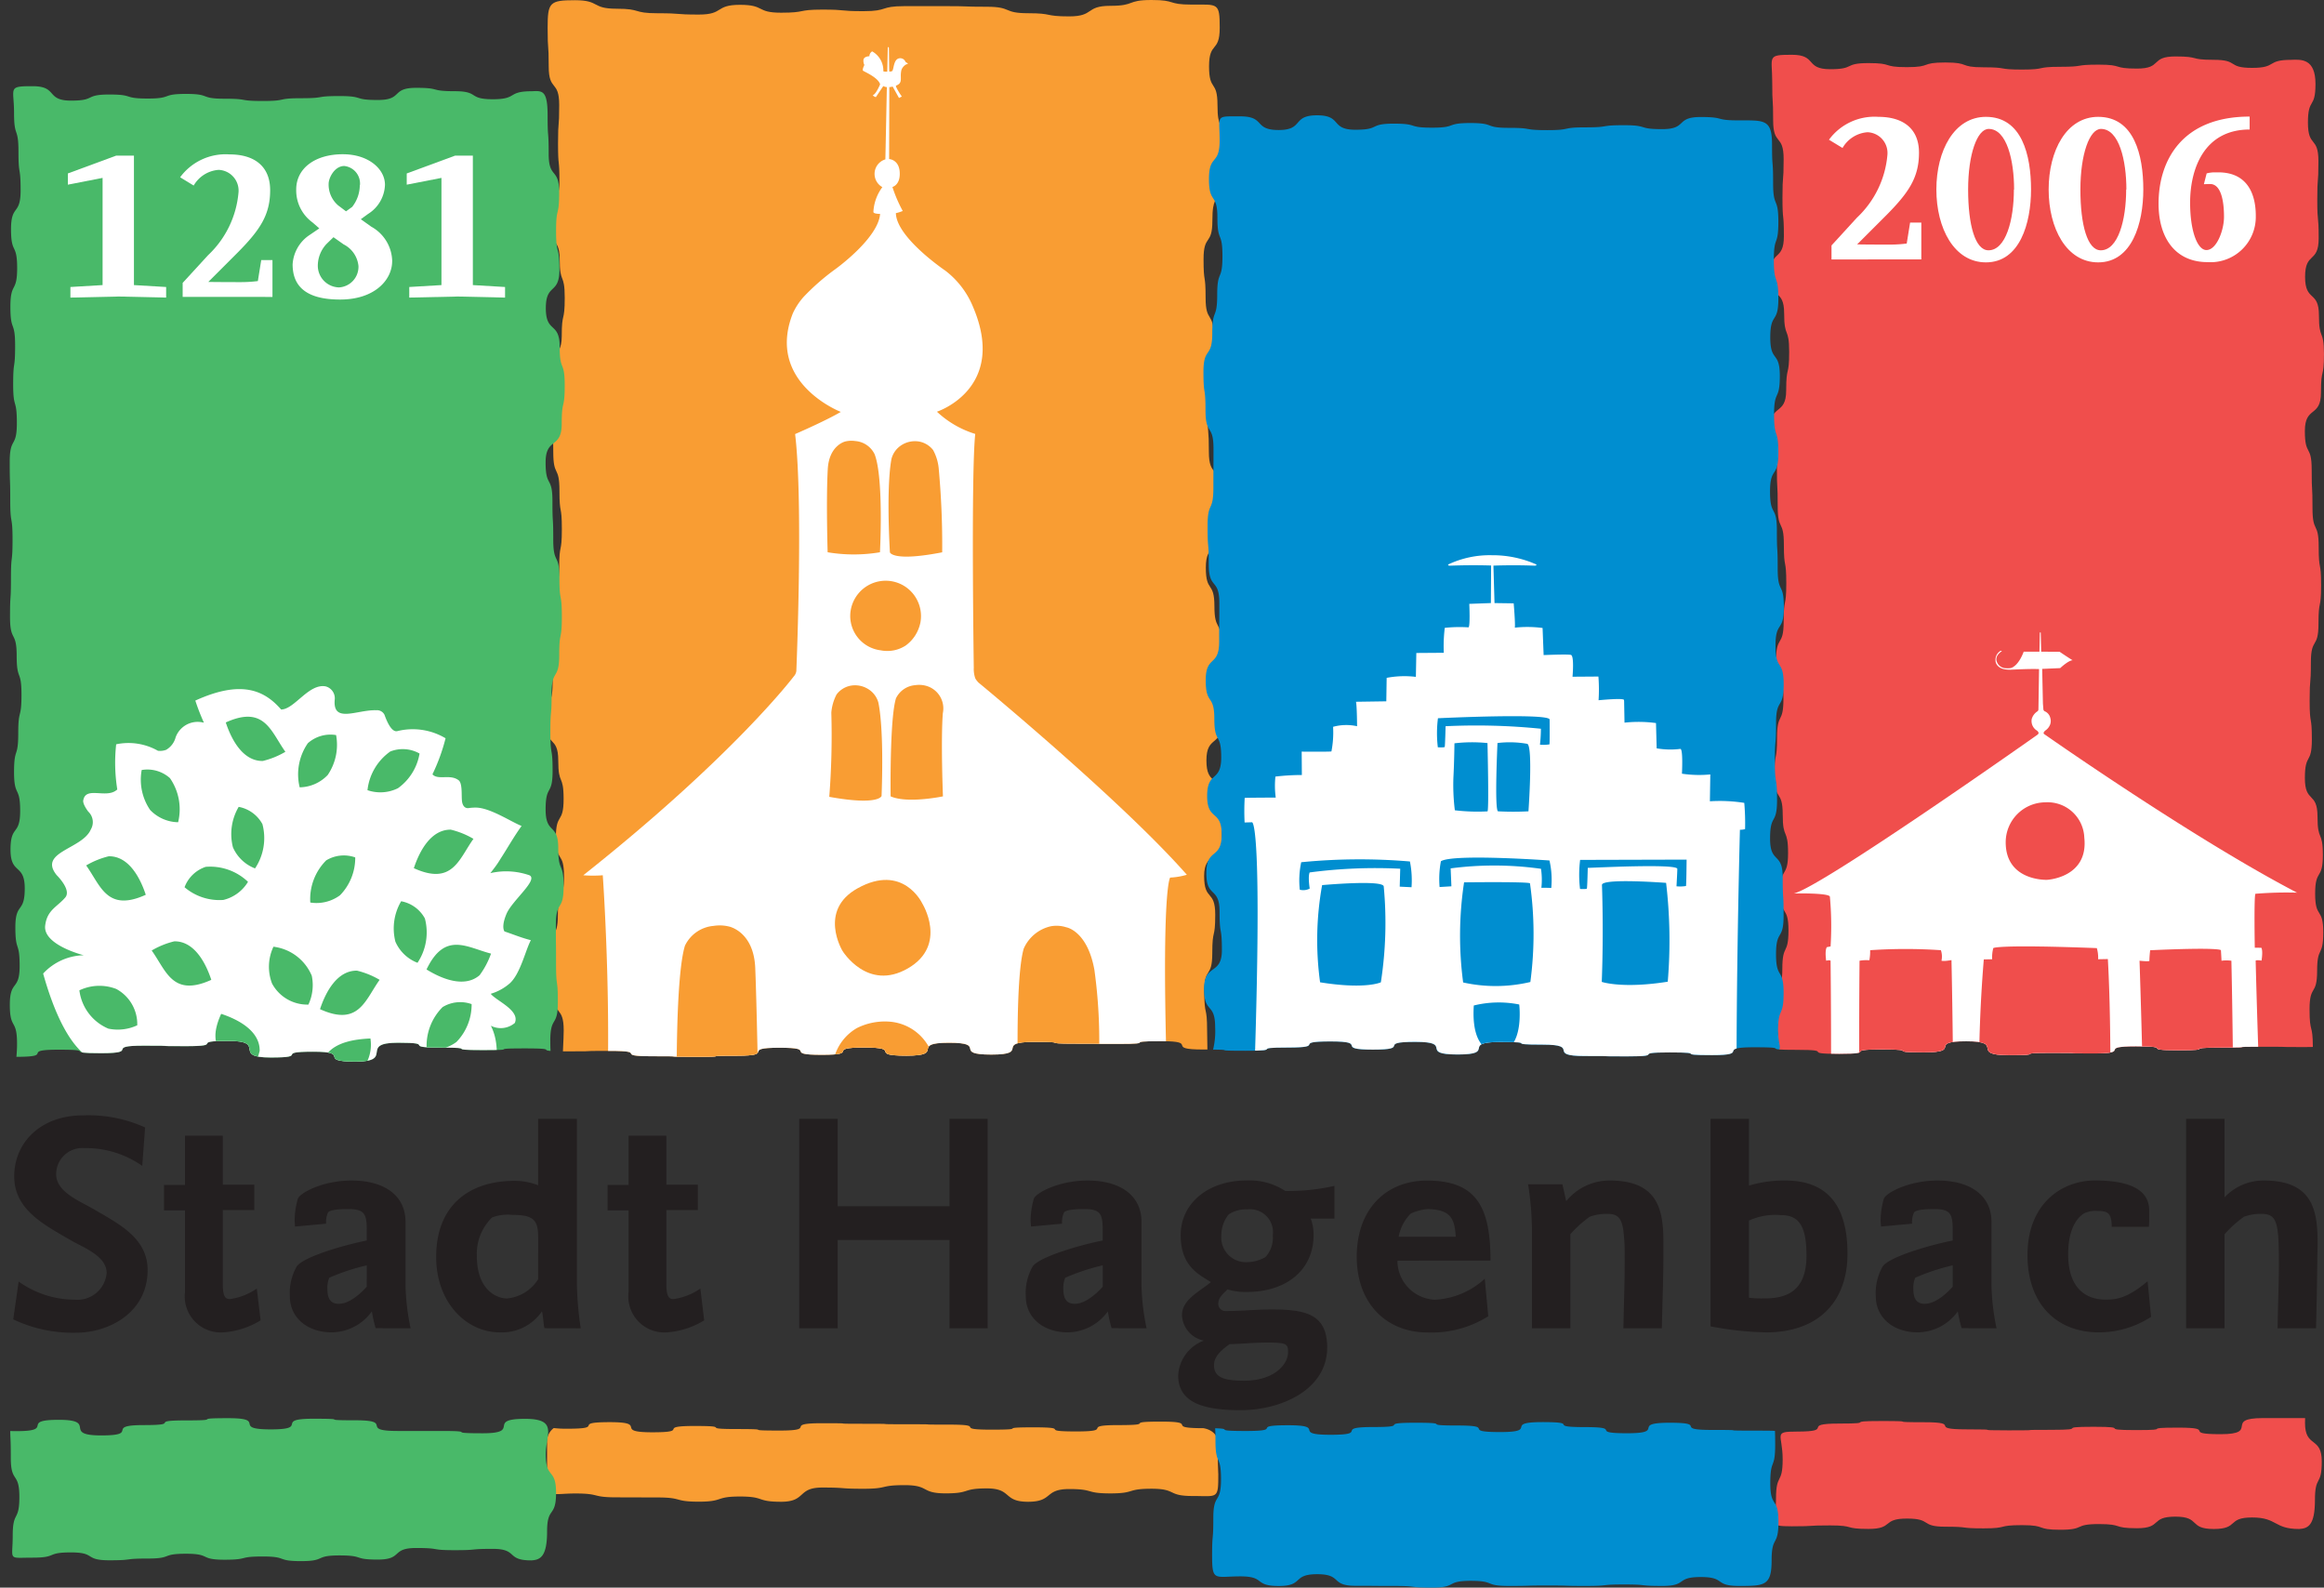 <?xml version="1.0" encoding="UTF-8" standalone="no"?><svg xmlns="http://www.w3.org/2000/svg" xmlns:xlink="http://www.w3.org/1999/xlink" data-name="Gruppe 17" height="120.997" id="Gruppe_17" viewBox="0 0 177.145 120.997" width="177.145">
  <rect x="0" y="0" width="177.145" height="120.997" fill="#333333" stroke="none"/>
  <defs>
    <clipPath id="clip-path">
      <rect data-name="Rechteck 1" fill="none" height="120.997" id="Rechteck_1" width="177.144"/>
    </clipPath>
    <clipPath id="clip-path-2">
      <path d="M651.156,122.853c-3.027,0-.2,1.227-3.232,1.227s-.2-.5-3.231-.5-.2.188-3.231.188-.2-.253-3.231-.253-.2.233-3.23.233-.2.04-3.231.04-.2-.077-3.232-.077-.2-.544-3.231-.544-.2-.091-3.231-.091-.2.194-3.232.194-.2.611-3.231.611c-1.836,0-1.07.185-1.07,2.123s-.508,1.037-.508,2.974-.732,2.123,1.2,2.123.986-.068,2.924-.068.986.268,2.923.268.987-.789,2.925-.789.985.62,2.923.62.986.126,2.924.126.986-.245,2.923-.245.987.353,2.924.353.987-.434,2.924-.434.986.317,2.924.317.986-.883,2.923-.883.987.941,2.924.941.987-.878,2.923-.878,1.644.878,3.582.878c.689-.038,1.211-.274,1.211-2.211s.52-1,.52-2.939-1.278-1-1.278-2.938l.009-.364ZM613.747,21.018c0,1.938.07,1.011.07,2.949s.8,1,.8,2.938-.089,1-.089,2.939.108,1,.108,2.938-1.035,1-1.035,2.939,1.055,1,1.055,2.939.383,1,.383,2.939-.228,1-.228,2.938-1.228,1-1.228,2.939.52,1,.52,2.938.062,1,.062,2.939.47,1,.47,2.939.184,1,.184,2.937-.2,1-.2,2.939-.58,1-.58,2.939.563,1,.563,2.938-.488,1-.488,2.939-.2,1-.2,2.939.633,1,.633,2.938.408,1,.408,2.939-.588,1-.588,2.938.619,1,.619,2.939-.468,1-.468,2.939-.578,1-.578,2.938.252,1,.252,2.939l.086.274c.213.016.6.027,1.335.027,3.028,0,.2.306,3.231.306s.2-.334,3.232-.334.2.222,3.231.222.2-.844,3.231-.844.2,1.06,3.232,1.06.2-.179,3.231-.179.2.046,3.231.046.2-.539,3.231-.539.2.295,3.231.295.2-.2,3.231-.2.2-.069,3.232-.069.2.024,3.232.024l.567-.008c0-1.849-.251-.957-.251-2.872,0-1.938.578-1,.578-2.939s.468-1,.468-2.938-.619-1-.619-2.939.588-1,.588-2.939-.408-1-.408-2.938-.962-1-.962-2.939.532-1,.532-2.938-.169-1-.169-2.938.094-1,.094-2.939.579-1,.579-2.939.2-1,.2-2.938-.184-1-.184-2.939-.472-1-.472-2.937-.062-1-.062-2.939-.52-1-.52-2.939,1.228-1,1.228-2.937.228-1,.228-2.939-.383-1-.383-2.939-1.056-1-1.056-2.938,1.036-1,1.036-2.939-.107-1-.107-2.939.089-1,.089-2.938-.8-1-.8-2.939.576-1,.576-2.939-1.066-1.877-1.851-1.843c-1.936,0-1.044.611-2.982.611s-.986-.614-2.923-.614-.986-.257-2.924-.257-.986.925-2.923.925-.987-.3-2.924-.3-.987.164-2.924.164-.986.21-2.924.21-.986-.172-2.923-.172-.986-.367-2.924-.367-.987.355-2.923.355-.986-.309-2.925-.309-.986.466-2.923.466-.987-1.1-2.924-1.1-1.492.126-1.492,2.063" data-name="Pfad 7" fill="none" id="Pfad_7" transform="translate(-613.581 -18.955)"/>
    </clipPath>
    <clipPath id="clip-path-4">
      <path d="M235.3,0c-1.937,0-1.2.449-3.137.449s-1.2.805-3.136.805-1.2-.241-3.138-.241-1.2-.493-3.136-.493-1.2-.047-3.137-.047l-3.137,0c-1.937,0-1.2.383-3.137.383s-1.2-.119-3.137-.119-1.2.237-3.138.237-1.2-.6-3.136-.6-1.2.742-3.137.742-1.2-.1-3.137-.1-1.2-.345-3.137-.345S193.288.017,191.35.017s-2.081.169-2.081,2.106.082,1,.082,2.939.8,1,.8,2.939-.089,1-.089,2.938.108,1,.108,2.939-1.036,1-1.036,2.939,1.056,1,1.056,2.938.383,1,.383,2.939-.228,1-.228,2.939-1.228,1-1.228,2.938.521,1,.521,2.939.062,1,.062,2.938.471,1,.471,2.939.183,1,.183,2.939-.2,1-.2,2.938-.58,1-.58,2.938-.094,1-.094,2.939.168,1,.168,2.938-.532,1-.532,2.938.963,1,.963,2.939.408,1,.408,2.938-.589,1-.589,2.939.62,1,.62,2.938-.468,1-.468,2.939-.578,1-.578,2.938.252,1,.252,2.939.77,1,.77,2.939c0,.276-.021.835-.058,1.6h.346c3.028,0,.205-.035,3.231-.035s.2.409,3.232.409.2.043,3.23.043.2-.083,3.231-.083.2-.609,3.232-.609.2.541,3.231.541.2-.558,3.231-.558.2.621,3.231.621.2-.983,3.231-.983.2.9,3.232.9.2-.966,3.231-.966.2.132,3.231.132.2.023,3.232.023.2-.21,3.23-.21.2.636,3.231.636h.311l-.022-1.46c0-1.937-.214-1-.214-2.939s.608-1,.608-2.939.225-1,.225-2.938-.846-1-.846-2.939,1.359-1,1.359-2.938-.177-1-.177-2.939-1.009-1-1.009-2.938,1.171-1,1.171-2.939-1.108-1-1.108-2.938,1.072-1,1.072-2.938-.525-1-.525-2.939-.655-1-.655-2.938,1.024-1,1.024-2.938.014-1,.014-2.939-.806-1-.806-2.937-.091-1-.091-2.939.443-1,.443-2.939.008-1,.008-2.938-.609-1-.609-2.939-.156-1-.156-2.939.672-1,.672-2.938.376-1,.376-2.939.4-1,.4-2.939-.385-1-.385-2.938-.643-1-.643-2.939.813-1,.813-2.939S240.376.352,238.388.352C236.451.352,237.239,0,235.3,0Z" data-name="Pfad 19" fill="none" id="Pfad_19" transform="translate(-189.114 -0.001)"/>
    </clipPath>
    <clipPath id="clip-path-6">
      <path d="M16.8,131.56c-3.027,0-.2.357-3.231.357s-.2.788-3.231.788-.2-1.189-3.231-1.189-.2.863-3.231.863l-.473-.007c.013.782.044.528.044,2.06,0,1.936.654,1.017.654,2.955S3.6,138.4,3.6,140.341s-.424,1.68,1.513,1.68.986-.4,2.924-.4.986.6,2.923.6.986-.132,2.924-.132.987-.367,2.924-.367.986.456,2.924.456.986-.246,2.924-.246.986.353,2.923.353.987-.434,2.923-.434.987.316,2.924.316.986-.882,2.923-.882.987.166,2.924.166.986-.1,2.923-.1.987.878,2.924.878c.69-.038,1.211-.274,1.211-2.211s.684-1,.684-2.939-.785-1-.785-2.939c0-1.5.971-2.7-1.575-2.7-3.028,0-.2,1.1-3.232,1.1s-.2-.175-3.23-.175l-3.231,0c-3.028,0-.2-.814-3.232-.814s-.2-.119-3.23-.119-.2.812-3.232.812-.2-.854-3.231-.854-.2.17-3.231.17M3.7,31.914c0,1.937.342,1.018.342,2.955s.163,1.018.163,2.955-.73,1.017-.73,2.955.468,1.017.468,2.955-.515,1.018-.515,2.955.361,1.018.361,2.956-.149,1.017-.149,2.955.281,1.017.281,2.955S3.37,56.572,3.37,58.51s.039,1.018.039,2.955.175,1.019.175,2.956-.121,1.018-.121,2.955-.072,1.017-.072,2.955.507,1.018.507,2.955.368,1.018.368,2.955S4.02,77.259,4.02,79.2s-.32,1.019-.32,2.956.466,1.017.466,2.955-.736,1.017-.736,2.955,1.085,1.017,1.085,2.955S3.8,92.034,3.8,93.973s.327,1.018.327,2.955-.748,1.018-.748,2.955.55,1.018.55,2.955a9.808,9.808,0,0,1-.049,1.009c3.027,0,.2-.544,3.231-.544s.2.267,3.232.267.2-.572,3.231-.572.2.037,3.231.037.2-.4,3.231-.4.2,1.265,3.231,1.265.2-.442,3.231-.442.2.755,3.231.755.2-1.439,3.232-1.439.2.371,3.231.371.2.188,3.23.188.2-.13,3.232-.13c2.343,0,1.18.132,1.94.192-.012-.192-.019-.439-.019-.772,0-1.936.578-1,.578-2.938s-.139-1-.139-2.939-.013-1-.013-2.938.589-1,.589-2.939-.408-1-.408-2.939-.963-1-.963-2.938.532-1,.532-2.939-.168-1-.168-2.939.094-1,.094-2.938.58-1,.58-2.938.2-1,.2-2.939-.183-1-.183-2.939-.471-1-.471-2.938-.062-1-.062-2.939-.521-1-.521-2.939,1.228-1,1.228-2.938.228-1,.228-2.939-.383-1-.383-2.939-1.056-1-1.056-2.938,1.036-1,1.036-2.939-.255-1-.255-2.939.236-1,.236-2.938-.8-1-.8-2.939-.082-1-.082-2.939-.408-1.878-1.193-1.842c-1.938,0-1.045.611-2.983.611s-.986-.614-2.923-.614S36.285,30,34.347,30s-.986.924-2.923.924-.986-.3-2.924-.3-.986.165-2.923.165S24.59,31,22.653,31s-.987-.173-2.924-.173-.987-.367-2.924-.367-.987.354-2.924.354-.986-.308-2.923-.308-.987.466-2.924.466-.986-1.1-2.924-1.1-1.415.1-1.415,2.039" data-name="Pfad 42" fill="none" id="Pfad_42" transform="translate(-3.37 -29.875)"/>
    </clipPath>
    <clipPath id="clip-path-8">
      <path d="M439.789,140.3c-3.028,0-.2-.5-3.232-.5s-.2-.211-3.231-.211-.2.328-3.231.328-.2.59-3.231.59-.2-.727-3.232-.727-.2.437-3.23.437c-2.639,0-.833-.165-2.33-.208.015.212.024.505.024.95,0,1.936.423,1,.423,2.938s-.587,1-.587,2.939-.093,1-.093,2.939.221,1.522,2.159,1.522.987.734,2.923.734.987-.9,2.925-.9.986.886,2.923.886.986.011,2.924.011.986.124,2.923.124.987-.515,2.924-.515.987.391,2.923.391.987-.033,2.924-.033.986.033,2.923.033.986-.113,2.924-.113.987.113,2.923.113.987-.68,2.925-.68.986.68,2.923.68,2.482-.012,2.482-1.95.52-1,.52-2.938-.621-1-.621-2.938.372-1,.372-2.939c0-.52-.007-.833-.015-1.05-.093-.011-.378-.021-1.568-.021-3.028,0-.2-.054-3.231-.054s-.2-.548-3.232-.548-.2.8-3.23.8-.205-.468-3.232-.468-.2-.381-3.232-.381-.2.759-3.23.759M422.922,41.059c-1.936,0-.986-1.041-2.923-1.041s-1.576-.123-1.576,1.84c0,1.938-.813,1-.813,2.939s.642,1,.642,2.939.385,1,.385,2.938-.4,1-.4,2.939-.376,1-.376,2.938-.672,1-.672,2.939.156,1,.156,2.939.609,1,.609,2.938-.008,1-.008,2.939-.443,1-.443,2.939.091,1,.091,2.938.806,1,.806,2.939-.014,1-.014,2.939-1.024,1-1.024,2.938.655,1,.655,2.939.525,1,.525,2.939-1.072,1-1.072,2.937,1.108,1,1.108,2.939-1.171,1-1.171,2.938,1.009,1,1.009,2.939.177,1,.177,2.939-1.359,1-1.359,2.939.846,1,.846,2.938a5.842,5.842,0,0,1-.159,1.7c1.768.014-.24.088,2.483.088,3.026,0,.2-.244,3.23-.244s.2-.464,3.232-.464.2.623,3.231.623.2-.59,3.231-.59.2.961,3.231.961.2-.951,3.232-.951.2.2,3.23.2.2.869,3.232.869.2.026,3.232.026.2-.3,3.23-.3.2.205,3.232.205.2-.6,3.231-.6c2.3,0,1.228.111,1.9.165.126-.23-.088-.526-.088-1.383,0-1.938.425-1,.425-2.939s-.577-1-.577-2.938.577-1,.577-2.939-.068-1-.068-2.939-.962-1-.962-2.938.531-1,.531-2.939-.168-1-.168-2.939.093-1,.093-2.938.58-1,.58-2.938-.623-1-.623-2.939.636-1,.636-2.939-.47-1-.47-2.938-.062-1-.062-2.939-.52-1-.52-2.938.634-1,.634-2.939-.328-1-.328-2.939.439-1,.439-2.938-.727-1-.727-2.939.616-1,.616-2.939-.346-1-.346-2.937.346-1,.346-2.939-.4-1-.4-2.939-.08-1-.08-2.938-.586-1.846-2.523-1.846-.986-.257-2.923-.257-.987.924-2.925.924-.986-.3-2.923-.3-.986.164-2.924.164-.986.212-2.923.212-.987-.174-2.924-.174-.986-.367-2.923-.367-.986.355-2.924.355-.986-.308-2.923-.308-.987.465-2.924.465-.987-1.1-2.923-1.1-.987,1.121-2.925,1.121" data-name="Pfad 84" fill="none" id="Pfad_84" transform="translate(-417.188 -39.938)"/>
    </clipPath>
  </defs>
  <g data-name="Gruppe 2" id="Gruppe_2">
    <g clip-path="url(#clip-path)" data-name="Gruppe 1" id="Gruppe_1">
      <path d="M654.7,91.708c0,1.914.246,1.023.251,2.872l-.567.008c-3.028,0-.205-.024-3.232-.024s-.2.069-3.232.069-.2.2-3.231.2-.2-.295-3.231-.295-.2.539-3.231.539-.2-.046-3.231-.046-.2.179-3.231.179-.2-1.06-3.232-1.06-.2.844-3.231.844-.2-.222-3.231-.222-.2.334-3.232.334-.2-.306-3.231-.306c-.732,0-1.121-.01-1.335-.027l-.086-.273c0-1.938-.252-1-.252-2.939s.578-1,.578-2.938.468-1,.468-2.939-.619-1-.619-2.939.588-1,.588-2.938-.408-1-.408-2.939-.633-1-.633-2.938.2-1,.2-2.939.488-1,.488-2.939-.563-1-.563-2.938.58-1,.58-2.939.2-1,.2-2.939-.184-1-.184-2.937-.47-1-.47-2.939-.062-1-.062-2.939-.52-1-.52-2.938,1.228-1,1.228-2.939.228-1,.228-2.938-.383-1-.383-2.939-1.056-1-1.056-2.939,1.036-1,1.036-2.938-.108-1-.108-2.938.089-1,.089-2.939-.8-1-.8-2.938-.07-1.012-.07-2.949-.445-2.063,1.493-2.063.986,1.1,2.924,1.1.986-.466,2.923-.466.987.309,2.925.309.985-.355,2.923-.355.986.367,2.924.367.987.172,2.923.172.987-.21,2.924-.21.987-.164,2.924-.164.986.3,2.924.3.986-.925,2.923-.925.986.257,2.924.257.987.614,2.923.614,1.046-.612,2.982-.612c.786-.034,1.851-.094,1.851,1.843s-.576,1-.576,2.939.8,1,.8,2.939-.088,1-.088,2.938.107,1,.107,2.939-1.036,1-1.036,2.939,1.056,1,1.056,2.938.383,1,.383,2.939-.228,1-.228,2.939-1.228,1-1.228,2.938.52,1,.52,2.939.062,1,.062,2.939.472,1,.472,2.937.184,1,.184,2.939-.2,1-.2,2.939-.579,1-.579,2.938-.094,1-.094,2.939.169,1,.169,2.938-.532,1-.532,2.939.962,1,.962,2.939.408,1,.408,2.938-.588,1-.588,2.939.619,1,.619,2.939-.468,1-.468,2.938-.578,1-.578,2.938m-3.548,31.146h3.211l-.009.364c0,1.937,1.278,1,1.278,2.938s-.52,1-.52,2.939-.522,2.173-1.21,2.211c-1.938,0-1.644-.878-3.582-.878s-.986.878-2.923.878-.986-.941-2.924-.941-.986.883-2.923.883-.987-.317-2.924-.317-.987.434-2.924.434-.986-.352-2.924-.352-.986.245-2.923.245-.986-.126-2.924-.126-.987-.62-2.923-.62-.987.789-2.925.789-.986-.268-2.923-.268-.987.068-2.924.068-1.205-.185-1.205-2.123.508-1.037.508-2.974-.766-2.122,1.07-2.122c3.028,0,.2-.611,3.231-.611s.2-.194,3.232-.194.2.091,3.231.091.2.544,3.231.544.2.077,3.232.077.2-.04,3.231-.04.2-.233,3.231-.233.2.253,3.231.253.2-.188,3.231-.188.2.5,3.231.5.2-1.227,3.232-1.227" data-name="Pfad 1" fill="#f04e4c" id="Pfad_1" transform="translate(-478.656 -14.788)"/>
    </g>
  </g>
  <g data-name="Gruppe 4" id="Gruppe_4" transform="translate(134.926 4.168)">
    <g clip-path="url(#clip-path-2)" data-name="Gruppe 3" id="Gruppe_3">
      <path d="M660.166,239a28.886,28.886,0,0,0-3.19.084c-.121.121-.051,4.109-.051,4.109l.5.007s.138.162.015.979c0,0-.362-.069-.448,0,0,0,.393,16.541.887,17.192l.709.053a4.543,4.543,0,0,1,.077.855s.39.053.725.068c0,0,.166,1.977.215,4.356a298.665,298.665,0,0,1-36.871.32,13.826,13.826,0,0,1,.041-4.492c.232-.265.792-.166.792-.166a2.465,2.465,0,0,1,.123-.968l.6,0c.494-.65.3-17.211.3-17.211-.087-.069-.336,0-.336,0-.117-.885.057-1.036.057-1.036l.279-.052a24.81,24.81,0,0,0-.053-3.8c-.115-.294-2.755-.239-2.755-.239,2-.4,18.537-12.067,18.537-12.067a.524.524,0,0,0,.1-.086c.089-.136-.109-.265-.109-.265a.853.853,0,0,1-.388-.875,1.036,1.036,0,0,1,.421-.576.191.191,0,0,0,.091-.175l.048-3.055c-.845-.031-2.129.053-2.214.047-.153-.011-.843.033-1.073-.514a.8.8,0,0,1,.345-.921s.133-.016.09.028-.575.361-.347.848a.74.74,0,0,0,.608.442,1.928,1.928,0,0,0,.381,0c.213-.018.681-.3,1.039-1.257l1.2,0,.029-1.4s0-.078.038-.075c.017,0,.032.019.033.046s.017.694.032,1.429l1.408.008s.716.486.988.644c-.331.018-.947.6-.947.6l-1.372.06.056,2.64.034.43a.19.19,0,0,0,.125.17.716.716,0,0,1,.4.488.791.791,0,0,1-.007.506.959.959,0,0,1-.36.457s-.211.161-.113.264a1.037,1.037,0,0,0,.125.088s11.28,7.91,19.183,12.02" data-name="Pfad 2" fill="#fff" id="Pfad_2" transform="translate(-619.982 -175.135)"/>
      <path d="M645.479,347.807c.17.24,5.153,0,5.153,0,.076-.559.078-.742.078-.742l.646-.118c.495-.65.131-17.248.131-17.248-.628.114-.762.046-.762.046a1.5,1.5,0,0,0-.045-.8,39.946,39.946,0,0,0-5.392,0,3.554,3.554,0,0,1-.062.768,2.871,2.871,0,0,0-.747.036s-.166,16.573.329,17.224l.661,0s-.007.314.011.84" data-name="Pfad 3" fill="#f04e4c" id="Pfad_3" transform="translate(-637.663 -260.696)"/>
      <path d="M742.645,347.778a19.78,19.78,0,0,0,5.153,0,1.727,1.727,0,0,1,.086-.846l.638-.013c.494-.65.121-17.2.121-17.2a2.726,2.726,0,0,0-.753,0c-.015-.35-.045-.8-.045-.8s.081-.247-5.393,0c0,0-.06.5-.058.8,0,0,.063.084-.752,0,0,0,.5,14.856.262,17.2l.637.013a4.29,4.29,0,0,1,.1.846" data-name="Pfad 4" fill="#f04e4c" id="Pfad_4" transform="translate(-713.483 -260.667)"/>
      <path d="M698.294,278.063a3.045,3.045,0,0,0-3.049,3.048c0,2.979,3.145,2.859,3.145,2.859s3.179-.15,2.846-3.216a2.8,2.8,0,0,0-2.943-2.692" data-name="Pfad 5" fill="#f04e4c" id="Pfad_5" transform="translate(-677.288 -221.084)"/>
      <path d="M687.094,347.088c.087.069.984.328,8.135,0a2.4,2.4,0,0,0-.04-.768,3.957,3.957,0,0,0,.8-.127s.263-10.691-.108-17.218l-.741.014a2.645,2.645,0,0,0-.1-.848c-7.7-.293-7.892,0-7.892,0a2.717,2.717,0,0,0-.086.848l-.638.013a108.311,108.311,0,0,0-.045,17.168,2.881,2.881,0,0,0,.664.122,7.029,7.029,0,0,1,.053.794" data-name="Pfad 6" fill="#f04e4c" id="Pfad_6" transform="translate(-670.137 -260.051)"/>
    </g>
  </g>
  <g data-name="Gruppe 6" id="Gruppe_6">
    <g clip-path="url(#clip-path)" data-name="Gruppe 5" id="Gruppe_5">
      <path d="M239.539,78.526l.022,1.46h-.311c-3.028,0-.2-.636-3.232-.636s-.2.211-3.231.211-.2-.023-3.231-.023-.2-.132-3.231-.132-.2.966-3.231.966-.2-.9-3.232-.9-.2.984-3.23.984-.2-.621-3.231-.621-.2.558-3.231.558-.2-.541-3.231-.541-.2.608-3.232.608-.2.084-3.231.084-.2-.043-3.23-.043-.2-.409-3.232-.409-.2.035-3.231.035h-.346c.038-.761.059-1.32.059-1.6,0-1.937-.77-1-.77-2.939s-.252-1-.252-2.939.578-1,.578-2.938.468-1,.468-2.939-.62-1-.62-2.938.589-1,.589-2.939-.408-1-.408-2.938-.963-1-.963-2.939.532-1,.532-2.938-.169-1-.169-2.938.094-1,.094-2.939.58-1,.58-2.939.2-1,.2-2.938-.183-1-.183-2.939-.471-1-.471-2.939-.062-1-.062-2.938-.521-1-.521-2.939,1.228-1,1.228-2.937.228-1,.228-2.939-.383-1-.383-2.939-1.055-1-1.055-2.938,1.036-1,1.036-2.939-.108-1-.108-2.939.089-1,.089-2.938-.8-1-.8-2.939-.082-1-.082-2.939S189.413.016,191.35.016s1.234.649,3.171.649,1.2.345,3.137.345,1.2.1,3.137.1,1.2-.742,3.137-.742,1.2.6,3.136.6,1.2-.236,3.138-.236,1.2.119,3.137.119,1.2-.383,3.137-.383l3.137,0c1.938,0,1.2.047,3.137.047s1.2.493,3.136.493,1.2.241,3.138.241,1.2-.805,3.136-.805S233.364,0,235.3,0s1.149.351,3.087.351c1.988,0,2.113-.166,2.113,1.771s-.813,1-.813,2.939.643,1,.643,2.939.385,1,.385,2.938-.4,1-.4,2.939-.375,1-.375,2.939-.672,1-.672,2.938.156,1,.156,2.939.609,1,.609,2.939-.008,1-.008,2.937-.443,1-.443,2.939.091,1,.091,2.939.806,1,.806,2.937-.014,1-.014,2.939-1.024,1-1.024,2.938.655,1,.655,2.939.525,1,.525,2.939-1.072,1-1.072,2.938,1.108,1,1.108,2.938-1.171,1-1.171,2.939,1.009,1,1.009,2.938.177,1,.177,2.939-1.359,1-1.359,2.938.846,1,.846,2.939-.225,1-.225,2.938-.609,1-.609,2.939.214,1,.214,2.939" data-name="Pfad 8" fill="#f99d33" id="Pfad_8" transform="translate(-147.528)"/>
    </g>
  </g>
  <g data-name="Gruppe 8" id="Gruppe_8" transform="translate(41.586 0)">
    <g clip-path="url(#clip-path-4)" data-name="Gruppe 7" id="Gruppe_7">
      <path d="M246.922,101.876c-.9-21.367-.011-22.287-.011-22.287a5.392,5.392,0,0,0,1.27-.216c-5-5.681-15.881-14.646-15.881-14.646-.239-.254-.259-.365-.259-.365a2.165,2.165,0,0,1-.1-.763s-.217-14.735.111-17.822a7.471,7.471,0,0,1-2.92-1.694s5.457-1.771,2.714-8.078a6.62,6.62,0,0,0-2.077-2.674s-3.726-2.515-3.766-4.381a2.989,2.989,0,0,0,.523-.166,10.4,10.4,0,0,1-.786-1.829s.535-.128.558-.94c.033-1.154-.81-1.187-.81-1.187l.015-5.484a1.127,1.127,0,0,0,.255-.04l.482.868.218-.11c-.137-.182-.524-.8-.439-.833.531-.2.294-.541.383-1.073a.614.614,0,0,1,.1-.272.826.826,0,0,1,.256-.252s.222-.089.158-.1a.648.648,0,0,1-.182-.115.426.426,0,0,0-.359-.272c-.608-.043-.494.939-.687.994a.73.73,0,0,1-.19.019c-.015-.813-.017-1.663-.029-1.8,0-.068-.045-.062-.045-.062-.043,0-.039.072-.039.072l-.038,1.8h-.1a.91.91,0,0,1-.2-.025,1.671,1.671,0,0,0-.851-1.521.428.428,0,0,0-.211.37s-.4,0-.451.259a.694.694,0,0,0,.067.407s-.185.363-.1.437,1.157.514,1.3,1.039c0,0-.315.764-.562.829a.427.427,0,0,0,.238.143l.568-.842a.583.583,0,0,0,.27.081l-.113,5.507a1.155,1.155,0,0,0-.23,2.116,3.447,3.447,0,0,0-.683,1.888c0,.16.511.151.511.151-.139,1.861-3.395,4.2-3.395,4.2a17.34,17.34,0,0,0-2.435,2.126,5.044,5.044,0,0,0-.821,1.253c-2.091,5.294,3.656,7.513,3.656,7.513-1.228.717-3.483,1.688-3.483,1.688.633,5.285.093,18.061.093,18.061a.758.758,0,0,1-.2.415s-4.55,6.038-16.039,15.149a9.443,9.443,0,0,0,1.485,0s.93,13.007-.013,22.416a1.381,1.381,0,0,0-.358.026,13.66,13.66,0,0,0-.136,4.235,326.5,326.5,0,0,0,44.194.115,12.006,12.006,0,0,0-.067-4.259,1.412,1.412,0,0,0-.356-.052" data-name="Pfad 9" fill="#fff" id="Pfad_9" transform="translate(-199.301 -12.706)"/>
      <path d="M300.055,204.51a2.7,2.7,0,0,0-1.107-2.776,2.7,2.7,0,0,0-4.23,2.239,2.641,2.641,0,0,0,2.327,2.59,2.566,2.566,0,0,0,1.9-.365,2.844,2.844,0,0,0,1.107-1.688" data-name="Pfad 10" fill="#f99d33" id="Pfad_10" transform="translate(-271.496 -157)"/>
      <path d="M288.82,357.547a70.754,70.754,0,0,1,.022,8.393s1.165.646,7.876-.135a45.1,45.1,0,0,0-.188-8.565,3.737,3.737,0,0,0-3.368-3.192,4.759,4.759,0,0,0-2.529.479,3.732,3.732,0,0,0-1.74,2.242,2.742,2.742,0,0,0-.072.778" data-name="Pfad 11" fill="#f99d33" id="Pfad_11" transform="translate(-266.891 -276.181)"/>
      <path d="M289.984,310.375s1.9,3.119,4.986,1.335,1.083-4.973,1.083-4.973-1.448-3.066-4.926-1.125c-3.018,1.684-1.143,4.762-1.143,4.762" data-name="Pfad 12" fill="#f99d33" id="Pfad_12" transform="translate(-267.353 -237.907)"/>
      <path d="M309.1,238.395a1.78,1.78,0,0,1,1.46-1,2,2,0,0,1,.772.032,1.788,1.788,0,0,1,1.338,2.109c-.159,2.125.009,6.333.009,6.333s-2.7.568-3.988,0c0,0-.082-5.91.409-7.476" data-name="Pfad 13" fill="#f99d33" id="Pfad_13" transform="translate(-282.39 -185.176)"/>
      <path d="M287.453,246.017a60.613,60.613,0,0,0,.156-6.421,3.608,3.608,0,0,1,.4-1.383,1.754,1.754,0,0,1,1-.654,1.893,1.893,0,0,1,1.426.252,1.76,1.76,0,0,1,.755,1c.056.252.436,2.009.249,7.136,0,0-.184.756-3.985.069" data-name="Pfad 14" fill="#f99d33" id="Pfad_14" transform="translate(-265.828 -185.286)"/>
      <path d="M235.2,322.276a2.67,2.67,0,0,1,2.19-1.5,2.954,2.954,0,0,1,1.157.048s1.891.366,2.006,3.163c.114,2.752.232,9.256.232,9.256s-1.337,1.079-6.213-.19c0,0-.111-8.43.627-10.78" data-name="Pfad 15" fill="#f99d33" id="Pfad_15" transform="translate(-224.571 -250.213)"/>
      <path d="M353.185,322.594a2.964,2.964,0,0,1,2.062-1.7,2.423,2.423,0,0,1,1.171.074s1.611.25,2.152,3.244a39.348,39.348,0,0,1,.18,9.284,19.356,19.356,0,0,1-5.981.1s-.279-8.646.417-11.008" data-name="Pfad 16" fill="#f99d33" id="Pfad_16" transform="translate(-316.737 -250.3)"/>
      <path d="M290.281,153.8a1.784,1.784,0,0,0-1.461-1,2,2,0,0,0-.771.032s-1.234.276-1.337,2.109c-.132,2.337-.01,6.334-.01,6.334a12.037,12.037,0,0,0,3.988,0s.3-5.665-.409-7.476" data-name="Pfad 17" fill="#f99d33" id="Pfad_17" transform="translate(-265.202 -119.186)"/>
      <path d="M312.083,161.384a63.883,63.883,0,0,0-.268-6.418,3.623,3.623,0,0,0-.425-1.377,1.759,1.759,0,0,0-1.01-.637,1.9,1.9,0,0,0-1.421.276,1.765,1.765,0,0,0-.737,1.016c-.052.252-.4,2.017-.125,7.139,0,0,.189.739,3.986,0" data-name="Pfad 18" fill="#f99d33" id="Pfad_18" transform="translate(-281.851 -119.29)"/>
    </g>
  </g>
  <g data-name="Gruppe 10" id="Gruppe_10">
    <g clip-path="url(#clip-path)" data-name="Gruppe 9" id="Gruppe_9">
      <path d="M240.759,494.351c-.031.879.037,2.346.037,2.346,0,1.937-.032,1.664-1.969,1.664s-1.182-.554-3.12-.554-1.2.356-3.137.356-1.2-.332-3.136-.332-1.2.969-3.138.969-1.2-1.018-3.136-1.018-1.2.378-3.137.378-1.2-.626-3.137-.626-1.2.275-3.137.275-1.2-.093-3.137-.093-1.2,1.084-3.137,1.084-1.2-.4-3.136-.4-1.2.393-3.137.393-1.2-.321-3.137-.321l-3.137-.009c-1.937,0-1.2-.294-3.138-.294s-2.155.469-2.155-1.468v-2.318a1.3,1.3,0,0,1,.508-1.2,8.157,8.157,0,0,0,1.046.05c3.028,0,.2-.5,3.231-.5s.2.772,3.232.772.2-.481,3.231-.481.2.234,3.23.234.2.116,3.232.116.2-.559,3.231-.559.2.042,3.231.042.2.036,3.231.036.2.028,3.231.028.2.384,3.231.384.2-.177,3.231-.177.2.313,3.231.313.2-.484,3.231-.484.2-.265,3.23-.265.2.5,3.231.5c0,0,1.14.135,1.1,1.162" data-name="Pfad 20" fill="#f99d33" id="Pfad_20" transform="translate(-147.934 -384.347)"/>
      <path d="M43.119,142.227c-1.937,0-.986-.878-2.924-.878s-.986.1-2.923.1-.986-.166-2.924-.166-.986.882-2.923.882-.987-.316-2.925-.316-.986.434-2.923.434-.986-.353-2.923-.353-.987.246-2.924.246-.987-.456-2.924-.456-.986.367-2.924.367-.986.132-2.924.132-.986-.6-2.923-.6-.986.4-2.924.4-1.513.258-1.513-1.679.507-1.019.507-2.955-.653-1.019-.653-2.955c0-1.531-.031-1.278-.044-2.06l.473.007c3.027,0,.2-.863,3.231-.863s.2,1.189,3.231,1.189.2-.788,3.231-.788.2-.357,3.231-.357.2-.169,3.231-.169.2.854,3.231.854.2-.812,3.232-.812.2.119,3.231.119.2.814,3.231.814l3.231,0c3.027,0,.2.175,3.23.175s.2-1.1,3.232-1.1c2.547,0,1.575,1.2,1.575,2.7,0,1.938.785,1,.785,2.939s-.684,1-.684,2.939-.521,2.173-1.211,2.211m1.456-39.6c0,.333.007.58.019.772-.761-.06.4-.192-1.94-.192-3.028,0-.2.13-3.232.13s-.2-.188-3.23-.188-.2-.371-3.231-.371-.2,1.439-3.231,1.439-.2-.755-3.231-.755-.2.442-3.231.442-.2-1.265-3.231-1.265-.2.4-3.231.4S16.6,103,13.573,103s-.2.572-3.231.572-.2-.267-3.232-.267-.2.544-3.231.544a9.812,9.812,0,0,0,.049-1.009c0-1.937-.55-1.018-.55-2.955s.748-1.018.748-2.955S3.8,95.909,3.8,93.973s.715-1.018.715-2.955S3.43,90,3.43,88.062s.736-1.019.736-2.955S3.7,84.088,3.7,82.152s.32-1.018.32-2.956.247-1.017.247-2.955S3.9,75.224,3.9,73.286s-.507-1.017-.507-2.955.071-1.018.071-2.955.121-1.018.121-2.955-.175-1.018-.175-2.956S3.37,60.448,3.37,58.51s.544-1.018.544-2.955-.281-1.018-.281-2.955.149-1.019.149-2.955-.361-1.019-.361-2.956.516-1.018.516-2.955-.468-1.018-.468-2.955.731-1.018.731-2.956-.163-1.017-.163-2.955S3.7,33.851,3.7,31.914s-.522-2.039,1.415-2.039.986,1.1,2.924,1.1.986-.466,2.924-.466.986.308,2.923.308.986-.354,2.924-.354.986.367,2.924.367.986.173,2.924.173.986-.211,2.923-.211.986-.165,2.923-.165.986.3,2.925.3S32.41,30,34.347,30s.987.256,2.924.256.986.614,2.923.614,1.045-.611,2.983-.611c.785-.036,1.193-.094,1.193,1.842s.082,1,.082,2.939.8,1,.8,2.939-.236,1-.236,2.938.255,1,.255,2.939-1.036,1-1.036,2.939,1.056,1,1.056,2.938.383,1,.383,2.939-.228,1-.228,2.939-1.228,1-1.228,2.938.521,1,.521,2.939.062,1,.062,2.939.471,1,.471,2.938.184,1,.184,2.939-.2,1-.2,2.938-.58,1-.58,2.938-.094,1-.094,2.939.169,1,.169,2.939-.532,1-.532,2.939.963,1,.963,2.938.408,1,.408,2.939-.589,1-.589,2.939.013,1,.013,2.938.139,1,.139,2.939-.578,1-.578,2.937" data-name="Pfad 21" fill="#49b969" fill-rule="evenodd" id="Pfad_21" transform="translate(-2.629 -23.306)"/>
    </g>
  </g>
  <g data-name="Gruppe 12" id="Gruppe_12" transform="translate(0.741 6.569)">
    <g clip-path="url(#clip-path-6)" data-name="Gruppe 11" id="Gruppe_11">
      <path d="M9.793,269.6a4.783,4.783,0,0,0,1.176,3.239,13.487,13.487,0,0,0,2.779-1.66,1.535,1.535,0,0,1,.226.05c1.789.35,2.262,4.376,4.412,2.13a6.056,6.056,0,0,1,.877-.839c.575-.477.511,5.744,0,6.382a2.718,2.718,0,0,0-.447,2.426c.319.446.447.338.447.338s.124,2.116-.746,3.024c-.625.652-.312,2.921-.67,3.614,0,0-1.092,3.05-4.473,1.441-.723-.412-1.542,2.163-2.168,2.3s-1.254-1.571-2-1.706-1.429,2.2-3.371,2.3S1.624,292.3,1,292.363c-.8.077-1.71.913-.14.677s1.2.269,3.95.3a26.758,26.758,0,0,0,5.482-.59,10.17,10.17,0,0,1,4.451-.13s5.574.638,5.249-2.168a2.237,2.237,0,0,1,.337-1.609.375.375,0,0,1,.637-.116c.382.337.113,1.92.23,2.159.256.523.758.193.9-.04,0,0,.789-1.26,1.746-.561.443.323,1.12,1.187,1.361,1.187,1.018.433,3.019-.338,4.913.1s2.963,1.672,3.717,1.669.871-.395,1.465-.154a6.083,6.083,0,0,0,3.09.158,3.986,3.986,0,0,1,1.158-.362c.557-.06.286-.307.286-.307-.355-.354-1.04-.089-1.04-.089a4.222,4.222,0,0,1-2.566-.443c-.594-.241-.711.149-1.465.154s-.752-.45-2.646-.887c0,0-.492-.081-.551-.47-.024-.741,2.029.019,2.029.019.783.28,1.207-.2,1.8-.442s.711.149,1.465.153a1.663,1.663,0,0,1,1.444.631s.592-.11-.191-.83c-1.135-1.043-5.954-.289-8.076-.563a2.886,2.886,0,0,1-.338-.062,7.584,7.584,0,0,1-4.188-2.77c-1.12-1.642-.5-5.374-.5-5.374s.192,2.024-.383,1.193.028-6.568-.191-8.1c-.511-3.574,2.681-1.277,3.254-1.34s.958-1.086.638-1.788c-.1-.212-.223-.6.816-.282a10.207,10.207,0,0,0,3.857.883,4.784,4.784,0,0,0-.037-3.563.706.706,0,0,1,.758-.993,10.5,10.5,0,0,1,3.789.657c.548-2.128.432-3.563-.094-4.6a1.659,1.659,0,0,0,1.825-.211c.426-.964-1.442-1.7-1.834-2.224a3.908,3.908,0,0,0,1.448-.794c.812-.73,1.2-2.533,1.61-3.291-.728-.183-1.306-.431-2.009-.665,0,0-.281-.318.15-1.339s2.44-2.59,1.754-2.942a5.389,5.389,0,0,0-2.985-.164q.124-.151.242-.312a7.3,7.3,0,0,0,.514-.746c.533-.82,1.035-1.718,1.626-2.537-.8-.317-2.357-1.365-3.447-1.4a3.812,3.812,0,0,0-.528.028c-.534.113-.569-.541-.569-.541-.048-.429.05-1.384-.276-1.585-.637-.471-1.549.029-1.974-.438a14.39,14.39,0,0,0,1-2.748,4.886,4.886,0,0,0-3.7-.539c-.436.071-.791-.787-.95-1.237a.63.63,0,0,0-.629-.359c-1.46-.056-3.34,1.041-3.169-.813a.938.938,0,0,0-.7-1.008c-1.292-.229-2.369,1.754-3.385,1.765-1.309-1.505-3.076-2.256-6.541-.682a15.974,15.974,0,0,0,.653,1.682.413.413,0,0,0-.064-.01,1.785,1.785,0,0,0-2.091,1.131,1.549,1.549,0,0,1-.724.951,1.327,1.327,0,0,1-.624.072,4.558,4.558,0,0,0-3.184-.493,12.925,12.925,0,0,0,.085,3.442.619.619,0,0,1-.072.059c-.8.635-2.318-.305-2.516.747,0,0-.116.215.371.877a1.1,1.1,0,0,1,.2,1.364c-.643,1.51-4.046,1.7-2.6,3.486,0,0,1.148,1.12.651,1.7-.617.723-1.392.948-1.531,2.149-.17,1.475,2.94,2.253,2.94,2.253a4.35,4.35,0,0,0-3.094,1.394c.643,2.3,2.071,6.434,4.5,6.8,0,0,1.7.366,2,3.113" data-name="Pfad 22" fill="#fff" id="Pfad_22" transform="translate(-0.741 -192.065)"/>
      <path d="M57.127,329.184c-.458-1.394-1.347-2.957-2.82-2.936a6.307,6.307,0,0,0-1.724.7c1.1,1.523,1.578,3.584,4.544,2.235" data-name="Pfad 23" fill="#49b969" id="Pfad_23" transform="translate(-41.761 -261.076)"/>
      <path d="M27.519,342.011a3.653,3.653,0,0,0,2.211,2.925,3.514,3.514,0,0,0,2.2-.256,3.047,3.047,0,0,0-1.6-2.769,3.559,3.559,0,0,0-2.8.1" data-name="Pfad 24" fill="#49b969" id="Pfad_24" transform="translate(-22.209 -273.109)"/>
      <path d="M82.44,280.964a4.163,4.163,0,0,1-.564,3.373,3.015,3.015,0,0,1-1.686-1.612,4.092,4.092,0,0,1,.439-3.079,2.6,2.6,0,0,1,1.811,1.318" data-name="Pfad 25" fill="#49b969" id="Pfad_25" transform="translate(-63.177 -224.722)"/>
      <path d="M51.142,267.271a4.163,4.163,0,0,1,.623,3.362,3.018,3.018,0,0,1-2.135-.939,4.088,4.088,0,0,1-.641-3.042,2.586,2.586,0,0,1,2.153.619" data-name="Pfad 26" fill="#49b969" id="Pfad_26" transform="translate(-38.929 -214.537)"/>
      <path d="M129.12,259.828a4.165,4.165,0,0,0-1.736,2.948,3.022,3.022,0,0,0,2.327-.152,4.09,4.09,0,0,0,1.642-2.641,2.6,2.6,0,0,0-2.234-.155" data-name="Pfad 27" fill="#49b969" id="Pfad_27" transform="translate(-100.114 -209.123)"/>
      <path d="M93.573,328.112a3.647,3.647,0,0,1,2.924,2.211,3.5,3.5,0,0,1-.256,2.2,3.05,3.05,0,0,1-2.769-1.6,3.564,3.564,0,0,1,.1-2.8" data-name="Pfad 28" fill="#49b969" id="Pfad_28" transform="translate(-73.474 -262.53)"/>
      <path d="M52.59,366.643a4.168,4.168,0,0,1,2.6-2.221,3.022,3.022,0,0,1,.255,2.319,4.091,4.091,0,0,1-2.316,2.076,2.594,2.594,0,0,1-.541-2.174" data-name="Pfad 29" fill="#49b969" id="Pfad_29" transform="translate(-41.729 -290.856)"/>
      <path d="M34.413,299.705c-.458-1.394-1.346-2.957-2.82-2.937a6.329,6.329,0,0,0-1.724.7c1.1,1.523,1.578,3.584,4.544,2.235" data-name="Pfad 30" fill="#49b969" id="Pfad_30" transform="translate(-24.042 -238.079)"/>
      <path d="M147.852,329.328c1.247.773,2.932,1.4,4.047.437a6.314,6.314,0,0,0,.87-1.646c-1.821-.46-3.512-1.731-4.917,1.209" data-name="Pfad 31" fill="#49b969" id="Pfad_31" transform="translate(-116.081 -262.012)"/>
      <path d="M110.928,339.347c.459-1.394,1.346-2.956,2.82-2.936a6.327,6.327,0,0,1,1.724.7c-1.1,1.523-1.578,3.584-4.544,2.235" data-name="Pfad 32" fill="#49b969" id="Pfad_32" transform="translate(-87.276 -269.004)"/>
      <path d="M108.766,296.84a4.167,4.167,0,0,0-1.2,3.2,3.018,3.018,0,0,0,2.266-.554,4.086,4.086,0,0,0,1.159-2.885,2.593,2.593,0,0,0-2.227.235" data-name="Pfad 33" fill="#49b969" id="Pfad_33" transform="translate(-84.655 -237.825)"/>
      <path d="M138.753,313.678a4.168,4.168,0,0,1-.564,3.373,3.02,3.02,0,0,1-1.686-1.613,4.086,4.086,0,0,1,.44-3.078,2.59,2.59,0,0,1,1.811,1.317" data-name="Pfad 34" fill="#49b969" id="Pfad_34" transform="translate(-107.106 -250.243)"/>
      <path d="M65.586,300.244a4.173,4.173,0,0,1,3.224,1.142,3.018,3.018,0,0,1-1.881,1.381,4.091,4.091,0,0,1-2.955-.968,2.593,2.593,0,0,1,1.612-1.555" data-name="Pfad 35" fill="#49b969" id="Pfad_35" transform="translate(-50.647 -240.749)"/>
      <path d="M78.262,248.837c.458,1.395,1.346,2.957,2.82,2.937a6.3,6.3,0,0,0,1.724-.7c-1.1-1.523-1.577-3.584-4.544-2.236" data-name="Pfad 36" fill="#49b969" id="Pfad_36" transform="translate(-61.793 -200.347)"/>
      <path d="M104.2,255.168a4.166,4.166,0,0,0-.623,3.363,3.017,3.017,0,0,0,2.136-.939,4.086,4.086,0,0,0,.64-3.043,2.594,2.594,0,0,0-2.152.619" data-name="Pfad 37" fill="#49b969" id="Pfad_37" transform="translate(-81.475 -205.096)"/>
      <path d="M143.454,290.482c.459-1.394,1.347-2.956,2.82-2.936a6.332,6.332,0,0,1,1.724.7c-1.1,1.522-1.577,3.584-4.544,2.235" data-name="Pfad 38" fill="#49b969" id="Pfad_38" transform="translate(-112.65 -230.884)"/>
      <path d="M111.829,361.124c.738-.956,2.221-1.148,3.334-1.2a3.021,3.021,0,0,1-.554,2.267,4.4,4.4,0,0,1-3.016,1.159,2.594,2.594,0,0,1,.235-2.227" data-name="Pfad 39" fill="#49b969" id="Pfad_39" transform="translate(-87.668 -287.348)"/>
      <path d="M75.11,351.379c1.394.458,2.957,1.346,2.936,2.82a6.316,6.316,0,0,1-.7,1.724c-1.523-1.1-3.584-1.578-2.235-4.544" data-name="Pfad 40" fill="#49b969" id="Pfad_40" transform="translate(-58.993 -280.681)"/>
      <path d="M149.118,347.683a4.167,4.167,0,0,0-1.2,3.2,3.022,3.022,0,0,0,2.267-.553,4.086,4.086,0,0,0,1.157-2.886,2.589,2.589,0,0,0-2.226.235" data-name="Pfad 41" fill="#49b969" id="Pfad_41" transform="translate(-116.134 -277.487)"/>
    </g>
  </g>
  <g data-name="Gruppe 14" id="Gruppe_14">
    <g clip-path="url(#clip-path)" data-name="Gruppe 13" id="Gruppe_13">
      <path d="M31.014,64.761v-.807l-2.454-.146V53.944H27.2L23.523,55.3v.855l2.647-.516v8.169l-2.453.146v.807l3.7-.081Z" data-name="Pfad 43" fill="#fff" id="Pfad_43" transform="translate(-18.35 -42.081)"/>
      <path d="M69.475,64.369V61.56h-.856l-.258,1.6a10.364,10.364,0,0,1-1.243.08c-.4,0-1.695,0-2.534-.015l2.244-2.244c1.727-1.743,2.47-2.891,2.47-4.747,0-1.792-1.162-2.728-3.1-2.728a4.3,4.3,0,0,0-3.762,1.744l1.033.63a2.4,2.4,0,0,1,1.9-1.195,1.583,1.583,0,0,1,1.518,1.711,7.443,7.443,0,0,1-2.324,4.795L62.629,63.3v1.065Z" data-name="Pfad 44" fill="#fff" id="Pfad_44" transform="translate(-48.706 -41.739)"/>
      <path d="M106.446,61.973a1.574,1.574,0,0,1-1.485,1.614,1.655,1.655,0,0,1-1.614-1.679,2.434,2.434,0,0,1,.678-1.647l.516-.5.776.548a2.074,2.074,0,0,1,1.13,1.663m.1-6.184a2.692,2.692,0,0,1-.581,1.663l-.468.338-.6-.452a2.081,2.081,0,0,1-.726-1.646c0-.452.452-1.357,1.194-1.357a1.343,1.343,0,0,1,1.194,1.454Zm2.47,5.8a3.073,3.073,0,0,0-1.6-2.632l-.791-.566.548-.4a2.717,2.717,0,0,0,1.292-2.228c0-1.178-1.228-2.324-3.213-2.324-2.148,0-3.552,1.1-3.552,2.679a3.018,3.018,0,0,0,1.243,2.519l.517.452-.71.484a2.89,2.89,0,0,0-1.324,2.26c0,1.47.791,2.68,3.616,2.68,2.664,0,3.971-1.518,3.971-2.921" data-name="Pfad 45" fill="#fff" fill-rule="evenodd" id="Pfad_45" transform="translate(-79.122 -41.683)"/>
      <path d="M148.495,64.761v-.807l-2.455-.146V53.944h-1.357L141,55.3v.855l2.647-.516v8.169l-2.454.146v.807l3.7-.081Z" data-name="Pfad 46" fill="#fff" id="Pfad_46" transform="translate(-109.997 -42.081)"/>
      <path d="M641.021,51.363V48.554h-.855l-.258,1.6a10.365,10.365,0,0,1-1.243.08c-.4,0-1.7,0-2.535-.016l2.245-2.245c1.726-1.743,2.469-2.89,2.469-4.746,0-1.792-1.163-2.729-3.1-2.729a4.3,4.3,0,0,0-3.762,1.744l1.033.629a2.4,2.4,0,0,1,1.905-1.2,1.584,1.584,0,0,1,1.518,1.712,7.444,7.444,0,0,1-2.325,4.8L634.175,50.3v1.066Z" data-name="Pfad 47" fill="#fff" id="Pfad_47" transform="translate(-494.57 -31.593)"/>
      <path d="M677.12,46.036c0,2.324-.614,4.633-1.938,4.633-1.016,0-1.55-1.937-1.55-4.633s.695-4.618,1.567-4.618c1.388,0,1.937,2.422,1.937,4.618Zm1.307,0c0-2.615-.693-5.538-3.438-5.538-2.421,0-3.778,2.583-3.778,5.538s1.357,5.553,3.778,5.553c2.583,0,3.438-2.986,3.438-5.553" data-name="Pfad 48" fill="#fff" fill-rule="evenodd" id="Pfad_48" transform="translate(-523.613 -31.593)"/>
      <path d="M716.038,46.036c0,2.324-.614,4.633-1.937,4.633-1.017,0-1.551-1.937-1.551-4.633s.7-4.618,1.567-4.618c1.389,0,1.938,2.422,1.938,4.618Zm1.307,0c0-2.615-.694-5.538-3.439-5.538-2.421,0-3.776,2.583-3.776,5.538s1.356,5.553,3.776,5.553c2.584,0,3.439-2.986,3.439-5.553" data-name="Pfad 49" fill="#fff" fill-rule="evenodd" id="Pfad_49" transform="translate(-553.973 -31.593)"/>
      <path d="M755.646,47.978c0-1.646-.63-3.309-2.858-3.309h-.307a2.423,2.423,0,0,0-.581.08l-.21.824.42-.016h.048c.84,0,1.065,1.29,1.065,2.5,0,1.033-.565,2.534-1.34,2.534-.678,0-1.243-1.421-1.243-3.617,0-2.517,1.032-5.569,4.536-5.569v-.985c-5.166,0-6.941,3.359-6.941,6.636,0,2.631,1.291,4.455,3.729,4.455a3.449,3.449,0,0,0,3.681-3.536" data-name="Pfad 50" fill="#fff" id="Pfad_50" transform="translate(-583.7 -31.534)"/>
      <path d="M14.837,398.365c0-2.446-2.179-3.512-4.116-4.65-1.09-.63-2.857-1.308-2.857-2.664a1.994,1.994,0,0,1,2.155-1.986,7.471,7.471,0,0,1,4.408,1.356l.218-2.93a10.459,10.459,0,0,0-4.746-.92c-3.2,0-5.231,2.058-5.231,4.649,0,2.543,2.276,3.682,4.31,4.868,1.017.581,2.736,1.211,2.736,2.494a2.238,2.238,0,0,1-2.446,2.034,7.369,7.369,0,0,1-4.263-1.381l-.412,2.882a10.582,10.582,0,0,0,4.771,1.018c2.615,0,5.472-1.6,5.472-4.771" data-name="Pfad 51" fill="#231f20" id="Pfad_51" transform="translate(-3.584 -301.565)"/>
      <path d="M64.215,407.685l-.291-2.42a4.8,4.8,0,0,1-2.034.8c-.267,0-.557-.049-.557-1.111v-5.671h2.4v-1.937h-2.4v-3.73H58.451v3.753h-1.6v1.938h1.6v6.225a2.746,2.746,0,0,0,2.857,3.074,6.286,6.286,0,0,0,2.907-.919" data-name="Pfad 52" fill="#231f20" id="Pfad_52" transform="translate(-44.35 -307.059)"/>
      <path d="M106.341,417.234s-1.09,1.308-2.131,1.308c-.727,0-.871-.533-.871-1.163a1.917,1.917,0,0,1,.145-.824,15.829,15.829,0,0,1,2.858-.944Zm3.342,3.172a17.354,17.354,0,0,1-.387-3.245v-4.867c0-1.962-1.55-3.148-4.117-3.148-2.228,0-3.972.968-4.093,1.4a6.038,6.038,0,0,0-.242,1.647c0,.145.024.291.024.46l2.374-.218a1.719,1.719,0,0,1,.145-.848c.145-.241,1.065-.266,1.549-.266,1.236,0,1.405.387,1.405,1.574v.823c-1.5.291-4.747,1.188-5.328,1.962a4.073,4.073,0,0,0-.533,2.3c0,1.574,1.284,2.736,3.2,2.736a3.8,3.8,0,0,0,3.051-1.6,9.566,9.566,0,0,0,.29,1.283Z" data-name="Pfad 53" fill="#231f20" fill-rule="evenodd" id="Pfad_53" transform="translate(-78.385 -319.175)"/>
      <path d="M158.961,400a3.144,3.144,0,0,1-2.373,1.467c-.775,0-2.3-.63-2.3-3.245a3.872,3.872,0,0,1,1.162-2.93,3.436,3.436,0,0,1,1.574-.194c1.6,0,1.938.412,1.938,1.7Zm3.245,3.743a25.259,25.259,0,0,1-.291-3.406V387.779h-2.954v5.061a4.967,4.967,0,0,0-1.768-.339c-3.68,0-6.006,2.034-6.006,5.8,0,3.472,2.3,5.748,4.843,5.748a3.691,3.691,0,0,0,3.221-1.6c.073.2.121,1.041.193,1.283Z" data-name="Pfad 54" fill="#231f20" fill-rule="evenodd" id="Pfad_54" transform="translate(-117.941 -302.507)"/>
      <path d="M217.977,407.685l-.291-2.42a4.786,4.786,0,0,1-2.033.8c-.267,0-.558-.049-.558-1.111v-5.671h2.4v-1.937h-2.4v-3.73h-2.882v3.753h-1.6v1.938h1.6v6.225a2.746,2.746,0,0,0,2.857,3.074,6.281,6.281,0,0,0,2.906-.919" data-name="Pfad 55" fill="#231f20" id="Pfad_55" transform="translate(-164.301 -307.059)"/>
      <path d="M291.4,403.738V387.779h-2.906v6.659h-8.524v-6.659h-2.931v15.959h2.931v-6.732h8.524v6.732Z" data-name="Pfad 56" fill="#231f20" id="Pfad_56" transform="translate(-216.118 -302.507)"/>
      <path d="M361.454,417.234s-1.09,1.308-2.132,1.308c-.725,0-.871-.533-.871-1.163a1.9,1.9,0,0,1,.146-.824,15.817,15.817,0,0,1,2.857-.944Zm3.342,3.172a17.354,17.354,0,0,1-.387-3.245v-4.867c0-1.962-1.551-3.148-4.116-3.148-2.228,0-3.972.968-4.093,1.4a6.021,6.021,0,0,0-.243,1.647c0,.145.024.291.024.46l2.373-.218a1.72,1.72,0,0,1,.146-.848c.145-.241,1.065-.266,1.55-.266,1.235,0,1.4.387,1.4,1.574v.823c-1.5.291-4.747,1.188-5.328,1.962a4.075,4.075,0,0,0-.532,2.3c0,1.574,1.282,2.736,3.2,2.736a3.8,3.8,0,0,0,3.052-1.6,9.568,9.568,0,0,0,.29,1.283Z" data-name="Pfad 57" fill="#231f20" fill-rule="evenodd" id="Pfad_57" transform="translate(-277.399 -319.175)"/>
      <path d="M416.743,422.247c0,.92-1.066,2.155-3.342,2.155-1.575,0-2.3-.267-2.3-1.187,0-.63.509-1.114,1.188-1.6,1.114-.024,1.743-.121,2.906-.121,1.477,0,1.55.121,1.55.751m-1.163-8.913a2.189,2.189,0,0,1-.556,1.647,2.925,2.925,0,0,1-1.381.388,1.882,1.882,0,0,1-1.986-2.035,2.551,2.551,0,0,1,.558-1.6,2.361,2.361,0,0,1,1.428-.387,1.751,1.751,0,0,1,1.937,1.985m4.7-1.284v-2.493a15.711,15.711,0,0,1-3.754.387,4.933,4.933,0,0,0-2.929-.8c-2.979,0-5.038,1.767-5.038,4.165s1.406,3,2.3,3.584c-.9.751-2.2,1.333-2.2,2.519a2.062,2.062,0,0,0,1.671,1.937,3,3,0,0,0-1.961,2.664c0,2.179,2.179,2.639,4.746,2.639,3.172,0,6.611-1.6,6.611-4.77,0-2.543-1.623-2.906-4.238-2.906-1.211,0-2.251.121-3.463.121a.547.547,0,0,1-.6-.533c0-.484.314-.726.7-1.114a4.838,4.838,0,0,0,1.454.194c3.124,0,5.11-1.744,5.11-4.335a3.434,3.434,0,0,0-.218-1.26Z" data-name="Pfad 58" fill="#231f20" fill-rule="evenodd" id="Pfad_58" transform="translate(-318.565 -319.175)"/>
      <path d="M477.851,413.432h-4.359a3.321,3.321,0,0,1,.921-1.767,3.809,3.809,0,0,1,1.235-.34c1.913,0,2.107.847,2.2,2.131Zm2.64,1.817c0-4.117-1.089-6.1-4.843-6.1-3.125,0-5.352,2.179-5.352,5.811,0,3.585,2.3,5.764,5.376,5.764a8.087,8.087,0,0,0,4.649-1.235l-.267-2.858a6.065,6.065,0,0,1-3.8,1.6,2.984,2.984,0,0,1-2.857-2.979Z" data-name="Pfad 59" fill="#231f20" fill-rule="evenodd" id="Pfad_59" transform="translate(-366.879 -319.175)"/>
      <path d="M540,415.248v-1.333c0-2.445-.34-4.77-4.092-4.77a4.257,4.257,0,0,0-3.318,1.573l-.29-1.283h-2.615a23.384,23.384,0,0,1,.29,3.246v7.725h2.93v-7.168a8.726,8.726,0,0,1,1.478-1.331,3.631,3.631,0,0,1,1.356-.219c.872,0,1.162.388,1.259,1.793a12.856,12.856,0,0,1,.05,1.356c0,2.083-.025,2.373-.1,5.57h2.93c.072-2.761.1-3.584.121-5.158" data-name="Pfad 60" fill="#231f20" id="Pfad_60" transform="translate(-413.207 -319.175)"/>
      <path d="M600.253,398.192c0,2.422-1.186,3.269-3.148,3.269a8.622,8.622,0,0,1-1.235-.048v-5.885a4.846,4.846,0,0,1,2.446-.412c1.355,0,1.936.823,1.936,3.076m3.125-.145c0-4.069-1.89-5.57-4.747-5.57a9.33,9.33,0,0,0-2.76.387v-5.086h-2.93v15.814a24.825,24.825,0,0,0,4.237.459c3.9,0,6.2-2.252,6.2-6.005" data-name="Pfad 61" fill="#231f20" fill-rule="evenodd" id="Pfad_61" transform="translate(-462.554 -302.507)"/>
      <path d="M656.085,417.234s-1.089,1.308-2.131,1.308c-.725,0-.871-.533-.871-1.163a1.906,1.906,0,0,1,.145-.824,15.833,15.833,0,0,1,2.857-.944Zm3.342,3.172a17.354,17.354,0,0,1-.387-3.245v-4.867c0-1.962-1.55-3.148-4.116-3.148-2.227,0-3.971.968-4.092,1.4a6.021,6.021,0,0,0-.242,1.647c0,.145.024.291.024.46l2.374-.218a1.722,1.722,0,0,1,.145-.848c.146-.241,1.066-.266,1.55-.266,1.235,0,1.4.387,1.4,1.574v.823c-1.5.291-4.746,1.188-5.328,1.962a4.077,4.077,0,0,0-.532,2.3c0,1.574,1.283,2.736,3.2,2.736a3.8,3.8,0,0,0,3.051-1.6,9.513,9.513,0,0,0,.291,1.283Z" data-name="Pfad 62" fill="#231f20" fill-rule="evenodd" id="Pfad_62" transform="translate(-507.241 -319.175)"/>
      <path d="M712.2,419.534l-.267-2.712c-1.6,1.356-2.469,1.4-3.22,1.4-1.235,0-2.834-.629-2.834-3.463,0-2.664,1.308-3.172,1.356-3.172a1.966,1.966,0,0,1,.92-.121c.776,0,1.042.195,1.042,1.211h2.833a5.725,5.725,0,0,0,.025-.631v-.629c0-1.767-1.889-2.276-4.142-2.276-2.47,0-5.134,1.719-5.134,5.691,0,3.729,2.229,5.884,5.425,5.884a7.26,7.26,0,0,0,4-1.186" data-name="Pfad 63" fill="#231f20" id="Pfad_63" transform="translate(-548.235 -319.175)"/>
      <path d="M767.772,398.58c0-.436.024-.9.024-1.333,0-2.445-.339-4.77-4.093-4.77a4.066,4.066,0,0,0-3,1.283v-5.982h-2.93v15.959h2.93V396.57a8.805,8.805,0,0,1,1.477-1.331,3.643,3.643,0,0,1,1.356-.219c1.211,0,1.308.776,1.308,3.876,0,1.476-.048,2.057-.1,4.843h2.931c.073-2.761.073-3.584.1-5.158" data-name="Pfad 64" fill="#231f20" id="Pfad_64" transform="translate(-591.138 -302.507)"/>
      <path d="M417.84,149.773c0-1.938.093-1,.093-2.939s.587-1,.587-2.939-.423-1-.423-2.938c0-.444-.009-.738-.024-.95,1.5.043-.309.208,2.33.208,3.026,0,.2-.437,3.23-.437s.2.726,3.232.726.2-.59,3.231-.59.2-.327,3.231-.327.2.21,3.231.21.2.5,3.232.5.2-.759,3.23-.759.2.381,3.232.381.2.468,3.232.468.2-.8,3.23-.8.2.548,3.232.548.2.054,3.231.054c1.19,0,1.475.009,1.568.021.008.216.015.53.015,1.05,0,1.938-.372,1-.372,2.939s.621,1,.621,2.938-.52,1-.52,2.938-.544,1.95-2.482,1.95-.986-.68-2.923-.68-.987.68-2.925.68-.986-.113-2.923-.113-.986.113-2.924.113-.987-.033-2.923-.033-.987.033-2.925.033-.986-.39-2.923-.39-.986.515-2.924.515-.986-.124-2.923-.124-.987-.011-2.924-.011-.987-.886-2.923-.886-.987.9-2.925.9-.986-.734-2.923-.734-2.159.415-2.159-1.522m43.143-40.02c0,.858.214,1.153.088,1.383-.668-.054.4-.165-1.9-.165-3.028,0-.2.6-3.231.6s-.2-.205-3.232-.205-.2.3-3.23.3-.205-.026-3.232-.026-.2-.868-3.232-.868-.2-.2-3.23-.2-.2.951-3.232.951-.2-.961-3.231-.961-.2.59-3.231.59-.2-.623-3.231-.623-.2.463-3.232.463-.2.245-3.23.245c-2.723,0-.714-.073-2.483-.088a5.839,5.839,0,0,0,.159-1.7c0-1.936-.846-1-.846-2.938s1.359-1,1.359-2.938-.177-1-.177-2.939-1.009-1-1.009-2.939,1.171-1,1.171-2.938-1.108-1-1.108-2.939,1.072-1,1.072-2.938-.525-1-.525-2.939-.656-1-.656-2.939,1.024-1,1.024-2.938.014-1,.014-2.939-.806-1-.806-2.939-.091-1-.091-2.937.443-1,.443-2.939.008-1,.008-2.938-.609-1-.609-2.938-.156-1-.156-2.939.672-1,.672-2.939.376-1,.376-2.937.4-1,.4-2.939-.385-1-.385-2.938-.643-1-.643-2.939.813-1,.813-2.939c0-1.963-.362-1.84,1.576-1.84s.987,1.041,2.923,1.041.987-1.121,2.925-1.121.986,1.1,2.923,1.1.986-.465,2.924-.465.986.308,2.923.308.987-.354,2.924-.354.987.367,2.923.367.987.174,2.925.174.986-.212,2.923-.212.986-.164,2.924-.164.987.3,2.923.3.987-.924,2.925-.924.986.257,2.924.257,2.523-.092,2.523,1.846.081,1,.081,2.937.4,1,.4,2.939-.346,1-.346,2.939.346,1,.346,2.938-.616,1-.616,2.939.727,1,.727,2.939-.439,1-.439,2.938.328,1,.328,2.939-.634,1-.634,2.939.521,1,.521,2.937.062,1,.062,2.939.47,1,.47,2.938-.637,1-.637,2.939.623,1,.623,2.939-.58,1-.58,2.938-.093,1-.093,2.938.168,1,.168,2.939-.531,1-.531,2.939.962,1,.962,2.938.068,1,.068,2.939-.577,1-.577,2.938.577,1,.577,2.938-.425,1-.425,2.939" data-name="Pfad 65" fill="#008ed0" id="Pfad_65" transform="translate(-325.449 -31.156)"/>
    </g>
  </g>
  <g data-name="Gruppe 16" id="Gruppe_16" transform="translate(91.739 8.782)">
    <g clip-path="url(#clip-path-8)" data-name="Gruppe 15" id="Gruppe_15">
      <path d="M430.927,242.235c1.317-30.254.205-29.448.205-29.448l-.552.017a17.538,17.538,0,0,1,.007-1.875c.066-.014,2.366-.024,2.366-.024a6.712,6.712,0,0,1-.024-1.6,17.215,17.215,0,0,1,2.015-.12l-.013-1.782s2.107.019,2.267-.015a7.568,7.568,0,0,0,.127-1.876,3.8,3.8,0,0,1,1.828-.045s-.007-1.525-.082-1.864l2.31-.034.027-1.788a7.236,7.236,0,0,1,2.227-.075l.034-1.821,2.094-.015a11.578,11.578,0,0,1,.074-1.9,10.761,10.761,0,0,1,1.794-.039c.161.053.075-1.789.075-1.789l1.647-.061.018-2.862s-1.35-.053-3.067.01c0,0-.308.022-.182-.1a7.415,7.415,0,0,1,3.317-.694,8.2,8.2,0,0,1,3.356.694c.127.12-.18.1-.18.1-1.717-.063-3.069,0-3.069,0l.083,2.853,1.462.021s.132,1.543.087,1.852a8.955,8.955,0,0,1,2.115.024l.08,2.066s1.807-.078,2.078-.014.124,1.664.124,1.664l1.974-.014a12.772,12.772,0,0,1,.012,1.806s1.919-.19,1.937-.021.009.045.009.045l.031,1.684a9.914,9.914,0,0,1,2.4.031l.051,1.927a6.139,6.139,0,0,0,1.8.043c.228-.024.127,1.889.127,1.889a8.816,8.816,0,0,0,2.162.056l-.032,2.047a11.918,11.918,0,0,1,2.621.121,17.866,17.866,0,0,1,.061,2,1.371,1.371,0,0,1-.393.05s-.7,26.618.22,28.931c0,0,.537.056.542.139a28.113,28.113,0,0,1-.292,5.968c-.931-.067-4.4.165-4.525.168s-20.574.7-33.925-.282c-.005,0,0-.01,0-.01,0-.263.031-5.828.016-5.959Z" data-name="Pfad 66" fill="#fff" fill-rule="evenodd" id="Pfad_66" transform="translate(-427.45 -158.902)"/>
      <path d="M507.063,427.394c-.256-.015-.4.276-8.389.034a1.665,1.665,0,0,0,.032.853l8.4-.032a1.966,1.966,0,0,0-.032-.843c0-.014-.013-.012-.013-.012" data-name="Pfad 67" fill="#008ed0" id="Pfad_67" transform="translate(-480.724 -342.193)"/>
      <path d="M508.121,420.86a4.352,4.352,0,0,0-.037-.867s-6.556.144-7.622-.049a1.421,1.421,0,0,0,.033.941s3.131-.1,7.626-.026" data-name="Pfad 68" fill="#008ed0" id="Pfad_68" transform="translate(-482.098 -336.382)"/>
      <path d="M496.749,434.511s3.888.148,9.236-.091a1.289,1.289,0,0,1-.02.9s-5.155.17-9.259.092a4.216,4.216,0,0,1,.043-.9" data-name="Pfad 69" fill="#008ed0" id="Pfad_69" transform="translate(-479.217 -347.674)"/>
      <path d="M482.8,441.858s9.438.27,15.143.011a.713.713,0,0,1-.049.833s-11.356.111-15.46.033a.994.994,0,0,1,.367-.877" data-name="Pfad 70" fill="#008ed0" id="Pfad_70" transform="translate(-468.069 -353.476)"/>
      <path d="M503.846,257.285a11.517,11.517,0,0,1,2.515-.018s.124,5.134,0,5.206a14.688,14.688,0,0,1-2.487-.083,15.522,15.522,0,0,1-.109-2.517c.065-1.209.078-2.588.078-2.588" data-name="Pfad 71" fill="#008ed0" id="Pfad_71" transform="translate(-484.718 -209.418)"/>
      <path d="M518.738,257.3a7.648,7.648,0,0,1,2.277.063c.438.235.083,5.142.083,5.142a23.118,23.118,0,0,1-2.316,0c-.287-.078-.044-5.205-.044-5.205" data-name="Pfad 72" fill="#008ed0" id="Pfad_72" transform="translate(-496.332 -209.454)"/>
      <path d="M450.557,298.029a45.274,45.274,0,0,1,8.281-.057,7.277,7.277,0,0,1,.123,1.963l-.9-.044.038-1.366a38.066,38.066,0,0,0-6.9.282s-.149.2,0,1.231a1.051,1.051,0,0,1-.755.086,6.589,6.589,0,0,1,.108-2.094" data-name="Pfad 73" fill="#008ed0" id="Pfad_73" transform="translate(-443.107 -241.099)"/>
      <path d="M457,306.194s4.652-.422,4.7.1a29.6,29.6,0,0,1-.219,7.307s-1.154.56-4.632,0a23.625,23.625,0,0,1,.155-7.411" data-name="Pfad 74" fill="#008ed0" id="Pfad_74" transform="translate(-447.965 -247.519)"/>
      <path d="M547.426,300.161a9.044,9.044,0,0,1,.007-2.214l8.116-.022s-.017,1.949-.048,2.013a2.785,2.785,0,0,1-.722.021s.063-1.125.062-1.326c0-.419-6.468-.08-6.825-.079,0,0-.037,1.523-.069,1.579s-.523.028-.523.028" data-name="Pfad 75" fill="#008ed0" id="Pfad_75" transform="translate(-518.728 -241.194)"/>
      <path d="M507.295,297.448s-7.351-.532-8.28.058a7.255,7.255,0,0,0-.1,1.965l.9-.055-.057-1.367a25.517,25.517,0,0,1,6.887.033,5.747,5.747,0,0,1,.029,1.449s.33-.011.754.011a6.567,6.567,0,0,0-.138-2.093" data-name="Pfad 76" fill="#008ed0" id="Pfad_76" transform="translate(-480.922 -240.65)"/>
      <path d="M506.459,305.754s4.723-.059,5.023.07a27.551,27.551,0,0,1,.029,7.525,11.443,11.443,0,0,1-5.123.036,27.105,27.105,0,0,1,.071-7.63" data-name="Pfad 77" fill="#008ed0" id="Pfad_77" transform="translate(-486.6 -247.291)"/>
      <path d="M560.13,305.531s-4.852-.374-4.889.152c0,0,.138,3.446-.015,7.394,0,0,1.544.539,5.03-.014a37.6,37.6,0,0,0-.126-7.533" data-name="Pfad 78" fill="#008ed0" id="Pfad_78" transform="translate(-524.872 -247.027)"/>
      <path d="M461.864,377.373s-4.333.056-4.635-.073a26.513,26.513,0,0,1-.127-7.678,14.825,14.825,0,0,1,4.733-.033s-.4,6.9.028,7.784" data-name="Pfad 79" fill="#008ed0" id="Pfad_79" transform="translate(-448.157 -296.991)"/>
      <path d="M555.675,377.438s4.334,0,4.632-.138a26.473,26.473,0,0,0,.02-7.679s-1.233-.409-4.734.033a25.932,25.932,0,0,0,.081,7.784" data-name="Pfad 80" fill="#008ed0" id="Pfad_80" transform="translate(-524.968 -296.99)"/>
      <path d="M502.805,369.887a28.314,28.314,0,0,1,6.655.008s.454,6.9-.263,10.1c0,0-5.758.291-6.319-.281,0,0,.145-5.33-.073-9.825" data-name="Pfad 81" fill="#008ed0" id="Pfad_81" transform="translate(-483.978 -297.184)"/>
      <path d="M510.811,347.629a7.955,7.955,0,0,1,3.459-.075s.421,3.44-1.563,3.624c0,0-2.151.321-1.9-3.55" data-name="Pfad 82" fill="#008ed0" id="Pfad_82" transform="translate(-490.207 -279.781)"/>
      <path d="M506.66,248.457s.017,1.833-.014,1.9a2.776,2.776,0,0,1-.722.021,10.858,10.858,0,0,0,.072-1.213,49.049,49.049,0,0,0-7.265-.192s-.037,1.524-.068,1.579-.524.027-.524.027a9.046,9.046,0,0,1,.009-2.214s8.428-.408,8.512.094" data-name="Pfad 83" fill="#008ed0" id="Pfad_83" transform="translate(-480.281 -202.408)"/>
    </g>
  </g>
</svg>
